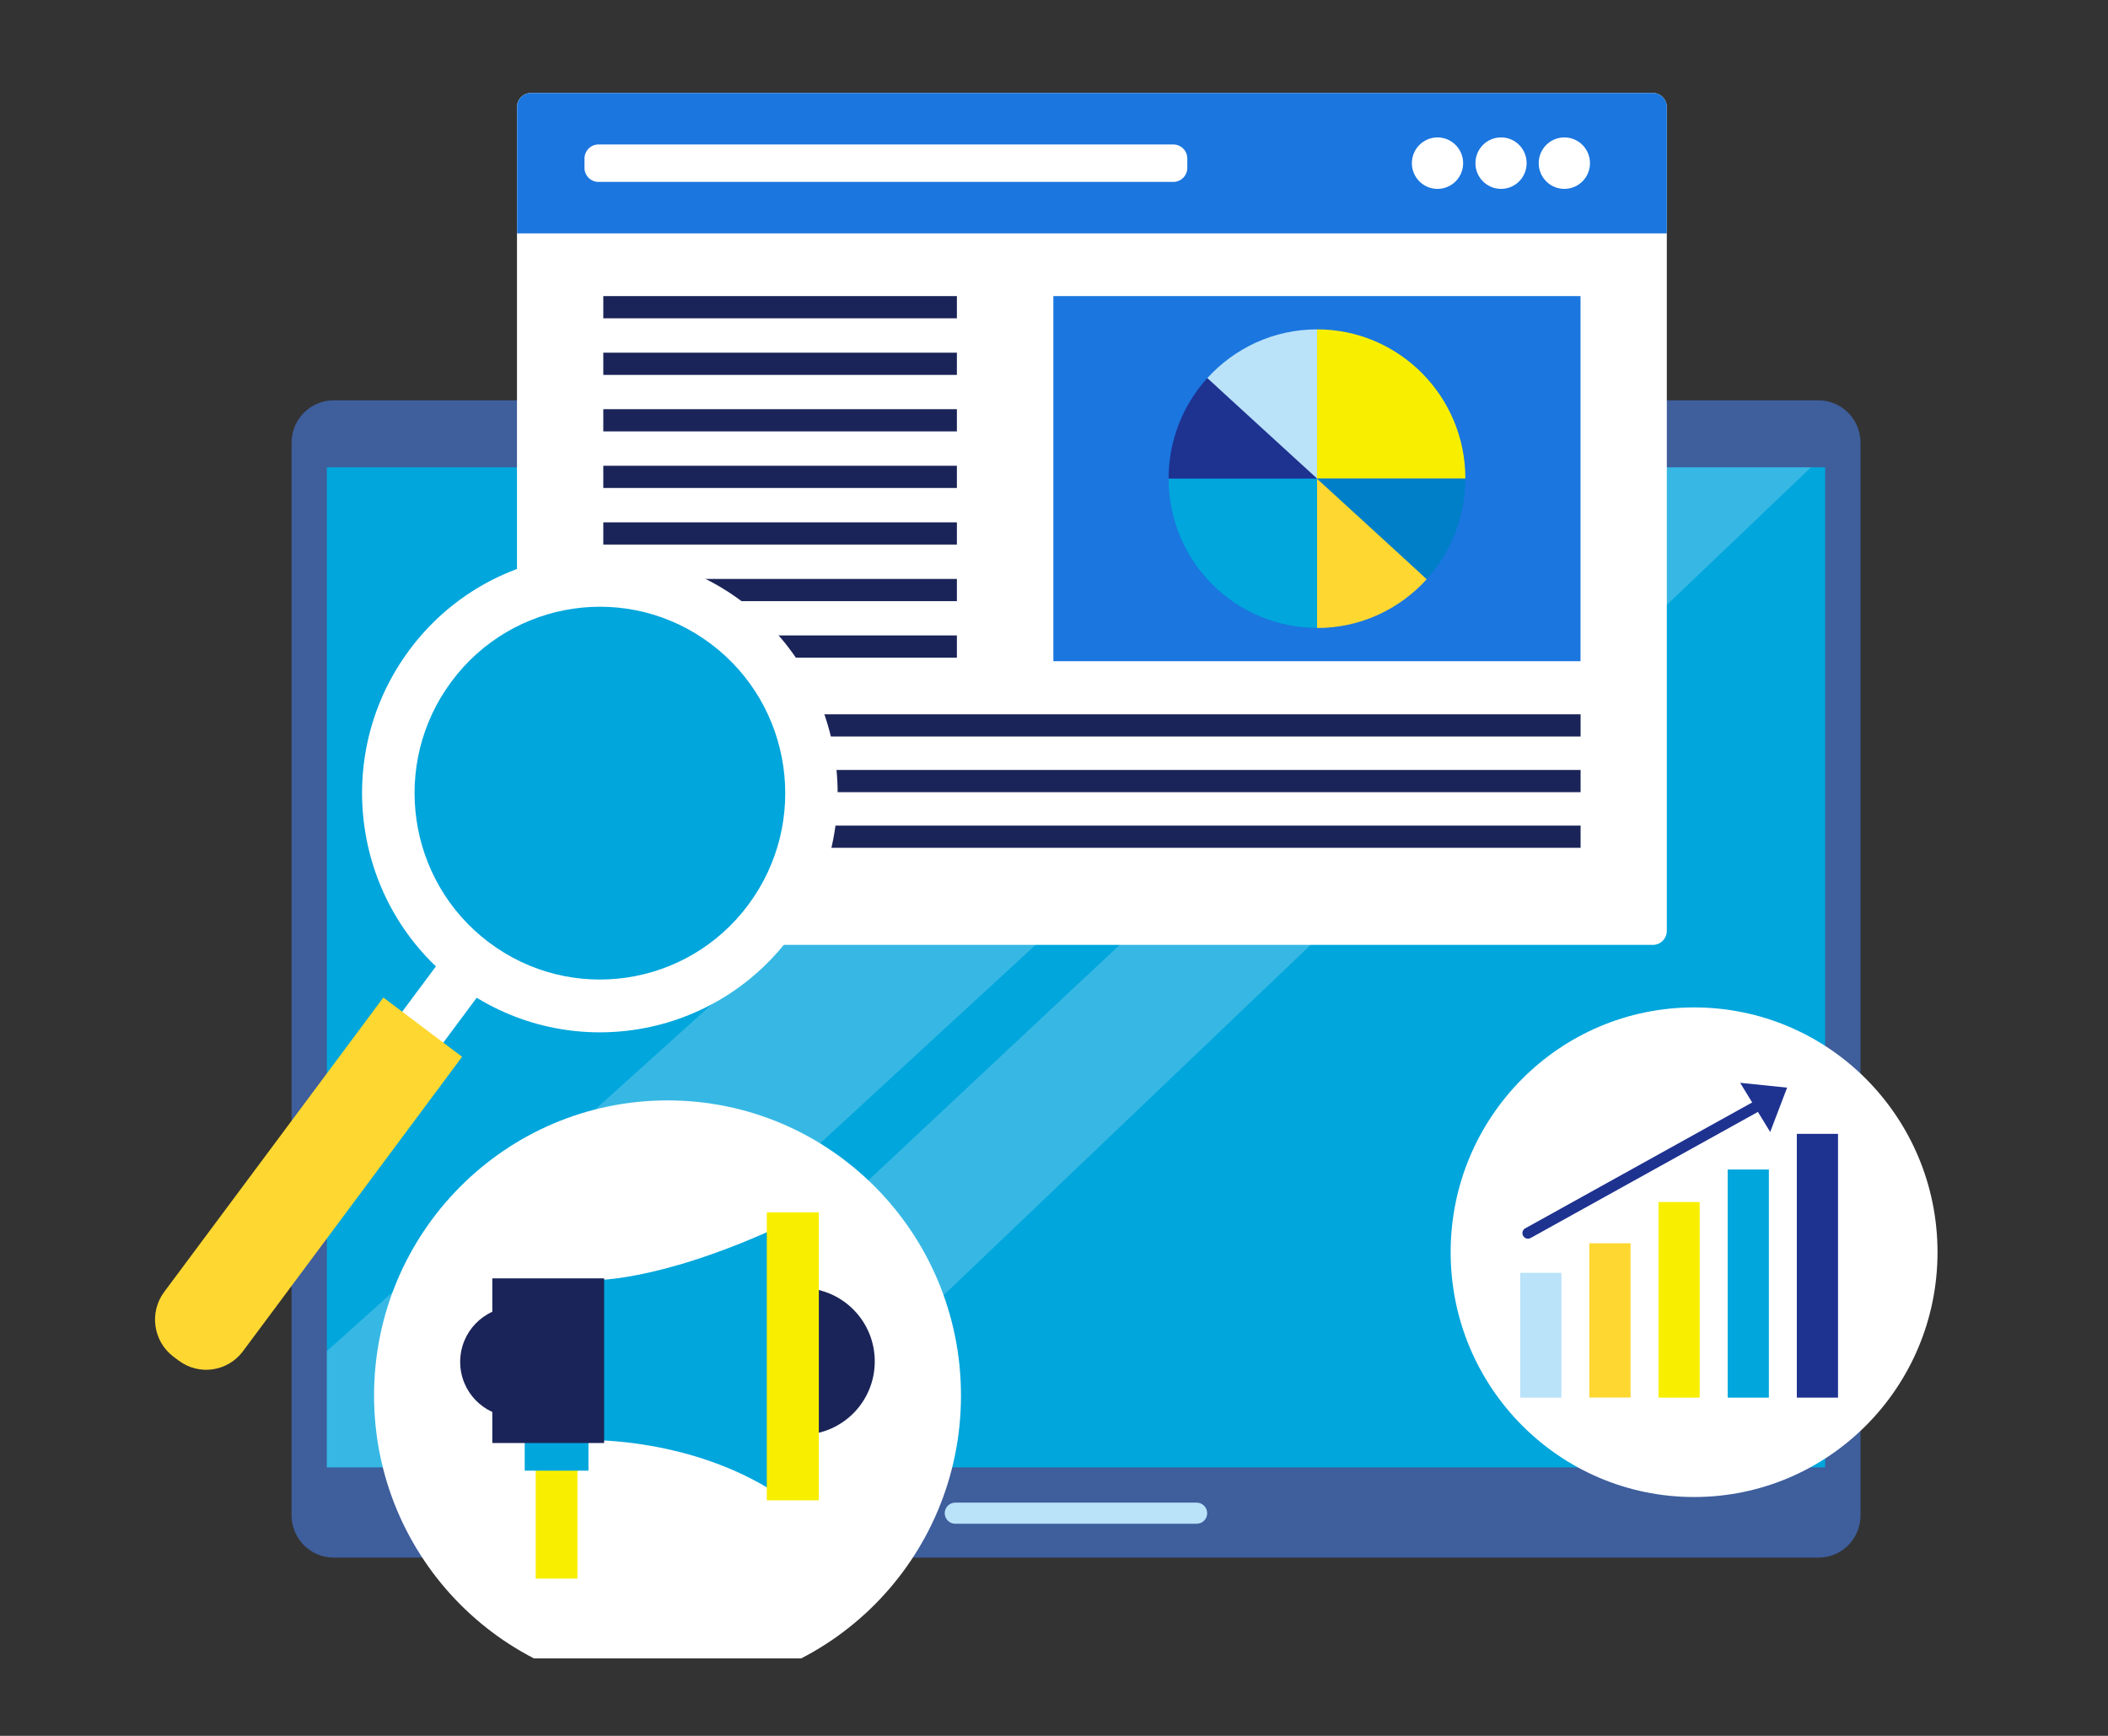 <svg width="136" height="112" viewBox="0 0 136 112" fill="none" xmlns="http://www.w3.org/2000/svg">
<rect x="0" y="0" width="136" height="112" fill="#333333" stroke="none"/>
<g clip-path="url(#clip0_346_2389)">
<path d="M21.524 25.83H117.32C118.815 25.83 120.033 27.054 120.033 28.558V97.777C120.033 99.281 118.821 100.5 117.325 100.5H21.524C20.028 100.5 18.811 99.275 18.811 97.771V28.558C18.811 27.054 20.028 25.83 21.524 25.83Z" fill="#3E5E9C"/>
<path d="M117.752 30.151H21.088V94.68H117.752V30.151Z" fill="#00A6DC"/>
<path d="M77.883 97.634C77.883 98.013 77.578 98.315 77.206 98.315H61.626C61.255 98.315 60.949 98.007 60.949 97.634C60.949 97.255 61.255 96.953 61.626 96.953H77.206C77.583 96.953 77.883 97.261 77.883 97.634Z" fill="#BAE2F9"/>
<path d="M74.613 28.18C74.613 28.537 74.324 28.822 73.975 28.822H64.863C64.508 28.822 64.225 28.537 64.225 28.18C64.225 27.823 64.514 27.537 64.863 27.537H73.975C74.329 27.537 74.613 27.823 74.613 28.18Z" fill="#BAE2F9"/>
<g opacity="0.3">
<path d="M116.839 30.151H105.119L36.258 94.68H49.239L116.839 30.151Z" fill="#BAE2F9"/>
<path d="M100.272 30.151H84.315C84.315 30.151 21.148 87.175 21.088 87.175V94.675H30.21L100.272 30.151Z" fill="#BAE2F9"/>
</g>
<path d="M34.26 6H106.636C107.133 6 107.537 6.406 107.537 6.906V60.06C107.537 60.56 107.133 60.966 106.636 60.966H34.254C33.758 60.966 33.353 60.56 33.353 60.06V6.906C33.353 6.406 33.758 6 34.254 6H34.26Z" fill="white"/>
<path d="M107.537 15.059V6.906C107.537 6.406 107.133 6 106.637 6H34.26C33.763 6 33.359 6.406 33.359 6.906V15.059H107.537Z" fill="#1B76DF"/>
<path d="M38.61 9.321H75.699C76.195 9.321 76.6 9.728 76.6 10.227V10.831C76.6 11.331 76.195 11.737 75.699 11.737H38.61C38.113 11.737 37.709 11.331 37.709 10.831V10.227C37.709 9.728 38.113 9.321 38.61 9.321Z" fill="white"/>
<path d="M94.396 10.529C94.396 11.446 93.654 12.187 92.742 12.187C91.83 12.187 91.088 11.446 91.088 10.529C91.088 9.612 91.83 8.866 92.742 8.866C93.654 8.866 94.396 9.612 94.396 10.529Z" fill="white"/>
<path d="M98.492 10.529C98.492 11.446 97.755 12.187 96.844 12.187C95.932 12.187 95.189 11.446 95.189 10.529C95.189 9.612 95.926 8.866 96.844 8.866C97.761 8.866 98.492 9.612 98.492 10.529Z" fill="white"/>
<path d="M102.58 10.529C102.58 11.446 101.837 12.187 100.926 12.187C100.014 12.187 99.272 11.446 99.272 10.529C99.272 9.612 100.008 8.866 100.926 8.866C101.843 8.866 102.58 9.612 102.58 10.529Z" fill="white"/>
<path d="M61.735 22.756H38.922V24.189H61.735V22.756Z" fill="#1B2458"/>
<path d="M61.735 19.105H38.922V20.538H61.735V19.105Z" fill="#1B2458"/>
<path d="M61.735 26.401H38.922V27.834H61.735V26.401Z" fill="#1B2458"/>
<path d="M61.735 30.052H38.922V31.485H61.735V30.052Z" fill="#1B2458"/>
<path d="M61.735 33.703H38.922V35.136H61.735V33.703Z" fill="#1B2458"/>
<path d="M61.735 37.354H38.922V38.786H61.735V37.354Z" fill="#1B2458"/>
<path d="M61.735 40.999H38.922V42.432H61.735V40.999Z" fill="#1B2458"/>
<path d="M101.974 46.088H38.922V47.521H101.974V46.088Z" fill="#1B2458"/>
<path d="M101.974 49.679H38.922V51.112H101.974V49.679Z" fill="#1B2458"/>
<path d="M101.974 53.269H38.922V54.702H101.974V53.269Z" fill="#1B2458"/>
<path d="M101.969 19.105H67.959V42.662H101.969V19.105Z" fill="#1B76DF"/>
<path d="M84.971 30.875C84.971 31.073 77.891 24.397 77.891 24.397C79.643 22.465 82.165 21.251 84.971 21.251V30.875Z" fill="#BAE2F9"/>
<path d="M94.54 30.875H84.971V21.251C90.255 21.251 94.54 25.561 94.54 30.875Z" fill="#F8EF00"/>
<path d="M75.394 30.886H84.97V40.51C79.68 40.51 75.394 36.201 75.394 30.886Z" fill="#00A6DC"/>
<path d="M84.97 30.875H75.394C75.394 28.383 76.339 26.11 77.889 24.397L84.97 30.875Z" fill="#1E3290"/>
<path d="M84.971 30.892C84.971 30.694 92.051 37.37 92.051 37.37C90.299 39.303 87.776 40.521 84.971 40.521V30.897V30.892Z" fill="#FED731"/>
<path d="M84.971 30.892H94.54C94.54 33.384 93.596 35.663 92.051 37.37L84.971 30.892Z" fill="#007FC9"/>
<path d="M125.001 80.795C125.001 89.519 117.97 96.59 109.296 96.59C100.621 96.59 93.59 89.519 93.59 80.795C93.59 72.071 100.621 65 109.296 65C117.97 65 125.001 72.071 125.001 80.795Z" fill="white"/>
<path d="M118.582 73.158H115.924V90.177H118.582V73.158Z" fill="#1E3290"/>
<path d="M105.198 80.218H102.539V90.172H105.198V80.218Z" fill="#FED731"/>
<path d="M114.121 75.459H111.463V90.177H114.121V75.459Z" fill="#00A6DC"/>
<path d="M109.657 77.556H106.998V90.177H109.657V77.556Z" fill="#F8EF00"/>
<path d="M100.737 82.123H98.078V90.177H100.737V82.123Z" fill="#BAE2F9"/>
<path d="M98.575 79.922C98.45 79.922 98.33 79.856 98.264 79.735C98.171 79.565 98.231 79.345 98.406 79.252L114.347 70.408C114.516 70.314 114.734 70.375 114.827 70.55C114.92 70.721 114.86 70.94 114.69 71.034L98.75 79.878C98.695 79.911 98.635 79.922 98.581 79.922H98.575Z" fill="#1E3290"/>
<path d="M114.206 73.037L115.297 70.177L112.268 69.864L114.206 73.037Z" fill="#1E3290"/>
<path d="M61.999 90.044C61.999 100.561 53.52 109.089 43.07 109.089C32.619 109.089 24.133 100.561 24.133 90.044C24.133 79.527 32.612 71 43.07 71C53.528 71 61.999 79.527 61.999 90.044Z" fill="white"/>
<path d="M37.257 94.132H34.562V101.855H37.257V94.132Z" fill="#F8EF00"/>
<path d="M37.964 92.44H33.853V94.889H37.964V92.44Z" fill="#00A6DC"/>
<path d="M51.885 83.109V92.57C54.412 92.486 56.436 90.404 56.436 87.84C56.436 85.276 54.412 83.194 51.885 83.109Z" fill="#1B2458"/>
<path d="M33.099 84.326V91.415C31.204 91.353 29.689 89.792 29.689 87.871C29.689 85.949 31.204 84.388 33.099 84.326Z" fill="#1B2458"/>
<path d="M50.127 79.213C42.196 82.834 38.07 82.597 38.07 82.597V92.922C38.07 92.922 44.616 92.769 50.127 96.374V79.213Z" fill="#00A6DC"/>
<path d="M38.977 82.482H31.762V93.106H38.977V82.482Z" fill="#1B2458"/>
<path d="M52.827 78.226H49.471V96.803H52.827V78.226Z" fill="#F8EF00"/>
<path d="M29.034 61.128L22.861 69.422L25.514 71.419L31.686 63.125L29.034 61.128Z" fill="white"/>
<path d="M50.987 60.423C45.91 67.247 36.297 68.636 29.511 63.53C22.725 58.424 21.344 48.756 26.416 41.932C31.493 35.108 41.112 33.719 47.892 38.825C54.677 43.931 56.059 53.599 50.982 60.423H50.987Z" fill="white"/>
<path d="M24.73 64.364L10.591 83.36C9.613 84.677 9.881 86.544 11.186 87.532L11.524 87.785C12.834 88.773 14.69 88.504 15.673 87.186L29.812 68.185L24.73 64.359V64.364Z" fill="#FED731"/>
<path d="M48.276 58.38C44.318 63.7 36.828 64.782 31.538 60.801C26.254 56.821 25.173 49.289 29.131 43.969C33.089 38.649 40.584 37.568 45.868 41.548C51.153 45.528 52.234 53.06 48.276 58.38Z" fill="#00A6DC"/>
</g>
<defs>
<clipPath id="clip0_346_2389">
<rect width="116" height="101" fill="white" transform="translate(10 6)"/>
</clipPath>
</defs>
</svg>
